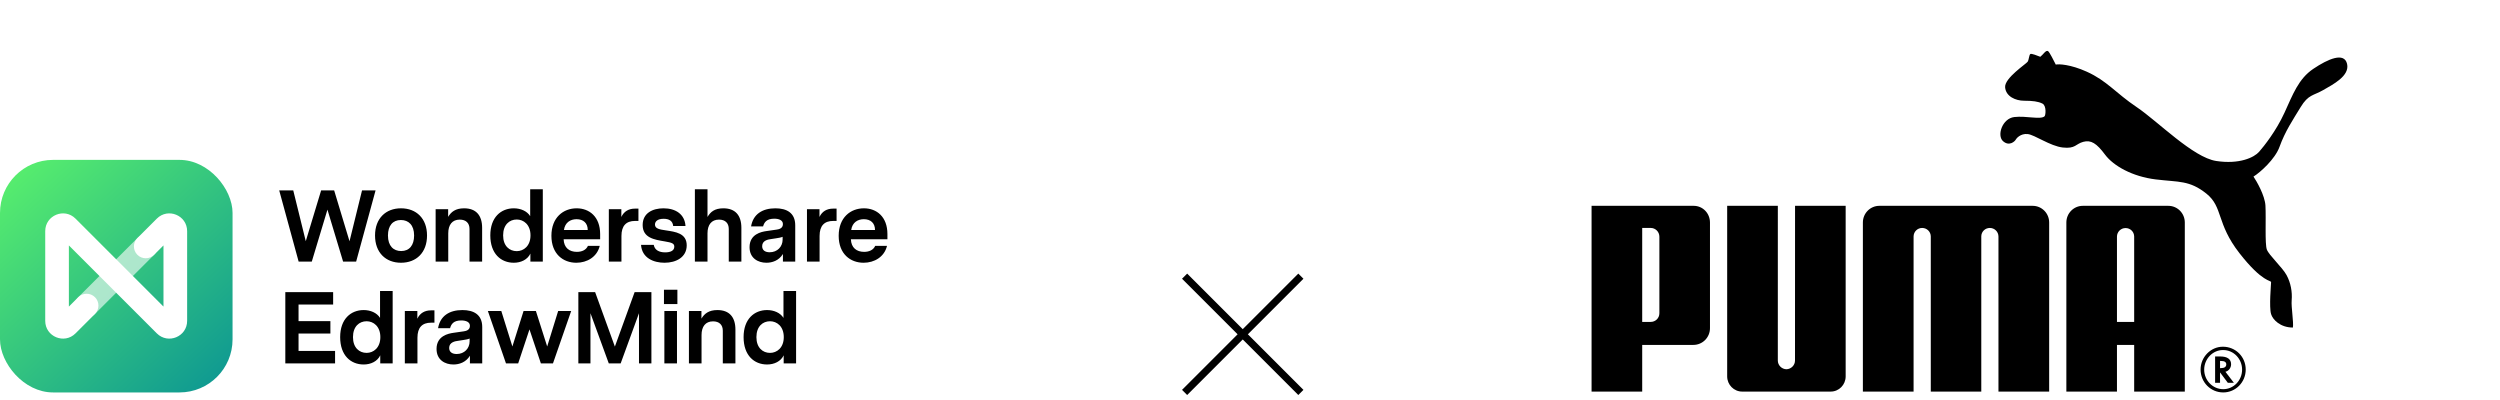 <svg width="344" height="55" viewBox="0 0 344 55" fill="none" xmlns="http://www.w3.org/2000/svg">
<path d="M245.808 50.809C245.17 50.794 244.628 50.267 244.628 49.614L244.63 28.322H237.659V51.793C237.659 52.943 238.585 53.882 239.721 53.882H251.904C253.048 53.882 253.963 52.943 253.963 51.793V28.322L246.999 28.322L246.992 49.614C246.992 50.267 246.45 50.794 245.808 50.809ZM258.597 28.322C257.349 28.322 256.332 29.344 256.332 30.614V53.882H263.309V32.538C263.314 31.884 263.839 31.366 264.487 31.366C265.139 31.366 265.661 31.872 265.676 32.52V53.882H272.625V32.52C272.633 31.872 273.156 31.366 273.805 31.366C274.45 31.366 274.983 31.884 274.988 32.538V53.882H281.965V30.614C281.965 29.344 280.946 28.322 279.698 28.322L258.597 28.322ZM228.331 32.583C228.336 31.872 227.761 31.366 227.151 31.366H225.967V44.294H227.151C227.766 44.294 228.336 43.802 228.331 43.094V32.583ZM233.009 47.459H225.967V53.882H219V28.322L233.053 28.322C234.311 28.322 235.293 29.351 235.293 30.624V45.157C235.293 46.432 234.273 47.459 233.009 47.459ZM305.873 48.166C304.473 48.166 303.297 49.384 303.297 50.861C303.297 52.342 304.473 53.551 305.918 53.551C307.351 53.551 308.512 52.342 308.512 50.861C308.512 49.381 307.351 48.166 305.918 48.166H305.873ZM309.011 50.852C309.011 52.588 307.629 54 305.918 54C304.188 54 302.8 52.599 302.8 50.852C302.8 49.14 304.188 47.708 305.867 47.708C307.629 47.708 309.011 49.096 309.011 50.852Z" fill="black"/>
<path d="M305.595 50.653C306.08 50.653 306.335 50.48 306.335 50.133C306.335 49.825 306.088 49.667 305.617 49.667H305.478V50.653H305.595ZM307.379 52.673H306.548L305.478 51.24V52.673H304.799V49.05H305.513C306.483 49.05 306.999 49.419 306.999 50.125C306.999 50.596 306.695 51.014 306.27 51.139L306.22 51.157L307.379 52.673ZM293.662 44.299V32.53C293.645 31.879 293.125 31.38 292.475 31.38C291.832 31.38 291.299 31.899 291.294 32.548V44.299H293.662ZM293.662 53.882V47.465H291.294V53.882H284.331V30.614C284.331 29.344 285.347 28.322 286.596 28.322H298.361C299.612 28.322 300.629 29.344 300.629 30.614V53.882L293.662 53.882Z" fill="black"/>
<path d="M281.81 7.035C281.52 6.839 281.132 7.522 280.745 7.815C280.358 7.652 279.545 7.347 279.39 7.425C279.196 7.522 279.196 8.205 279.002 8.497C278.809 8.79 275.807 10.741 275.904 12.008C276.001 13.276 277.357 13.861 278.518 13.861C279.68 13.861 280.455 13.959 281.036 14.252C281.616 14.544 281.492 15.867 281.326 16.007C280.745 16.495 278.809 15.91 277.163 16.105C275.517 16.3 274.742 18.64 275.614 19.421C276.485 20.201 277.26 19.421 277.357 19.226C277.453 19.031 278.034 18.348 279.002 18.445C279.971 18.543 282.101 20.103 283.843 20.298C285.586 20.494 285.586 19.811 286.651 19.518C287.716 19.226 288.49 19.713 289.652 21.274C290.814 22.834 293.428 24.297 296.623 24.687C299.818 25.077 301.27 24.785 303.594 26.638C305.917 28.491 304.949 30.734 308.144 34.83C311.339 38.926 312.501 38.536 312.501 38.829C312.501 39.121 312.21 42.242 312.501 43.218C312.733 43.998 313.785 45.071 315.502 45.071C315.624 44.354 315.256 42.267 315.334 41.33C315.431 40.16 315.212 38.926 314.631 37.854C314.05 36.781 312.21 35.123 311.92 34.343C311.629 33.562 311.823 30.051 311.726 28.296C311.649 26.891 310.5 24.915 310.08 24.297C310.984 23.744 313.043 21.917 313.663 20.201C314.437 18.055 315.502 16.495 316.567 14.739C317.632 12.984 318.31 13.179 319.665 12.399C321.021 11.618 323.344 10.448 322.957 8.79C322.57 7.132 320.343 8.107 318.31 9.473C316.277 10.838 315.502 12.984 314.34 15.52C313.178 18.055 311.533 20.103 310.855 20.884C310.177 21.664 308.144 22.639 304.949 22.151C301.754 21.664 296.913 16.69 294.009 14.739C291.104 12.789 289.943 11.131 287.135 9.863C284.889 8.849 283.262 8.79 282.875 8.888C282.617 8.4 282.042 7.191 281.81 7.035Z" fill="black"/>
<g clip-path="url(#clip0_12716_234228)" filter="url(#filter0_i_12716_234228)">
<g clip-path="url(#clip1_12716_234228)">
<rect width="32" height="32" transform="translate(0 22)" fill="url(#paint0_linear_12716_234228)"/>
<path d="M21.205 32.759C21.84 33.395 21.84 34.425 21.205 35.061L13.069 43.197C12.433 43.832 11.403 43.832 10.768 43.197C10.132 42.561 10.132 41.531 10.768 40.895L18.904 32.759C19.539 32.124 20.57 32.124 21.205 32.759Z" fill="white" fill-opacity="0.6"/>
<path d="M9.477 33.77V42.186L10.767 40.895C11.403 40.26 12.433 40.26 13.069 40.895C13.704 41.531 13.704 42.561 13.069 43.197L10.389 45.876C8.852 47.413 6.223 46.325 6.223 44.15V31.806C6.223 29.631 8.852 28.543 10.389 30.08L22.495 42.186V33.77L21.205 35.061C20.569 35.696 19.539 35.696 18.904 35.061C18.268 34.425 18.268 33.395 18.904 32.759L21.583 30.08C23.12 28.543 25.75 29.631 25.75 31.806V44.15C25.75 46.325 23.12 47.413 21.583 45.876L9.477 33.77Z" fill="white"/>
</g>
</g>
<path d="M51.678 26.2L49.004 36H47.212L45.056 28.846L42.9 36H41.094L38.42 26.2H40.352L42.074 33.186L44.188 26.2H45.98L48.094 33.2L49.816 26.2H51.678ZM55.175 28.664C57.289 28.664 58.759 30.064 58.759 32.402C58.759 34.754 57.289 36.154 55.175 36.154C53.075 36.154 51.605 34.754 51.605 32.402C51.605 30.064 53.075 28.664 55.175 28.664ZM55.161 30.274C54.041 30.274 53.383 31.058 53.383 32.402C53.383 33.858 54.153 34.544 55.203 34.544C56.323 34.544 56.981 33.76 56.981 32.402C56.981 30.96 56.211 30.274 55.161 30.274ZM63.863 28.664C65.501 28.664 66.341 29.63 66.341 31.352V36H64.605V31.506C64.605 30.694 64.115 30.218 63.261 30.218C62.225 30.218 61.679 30.932 61.679 32.108V36H59.943V28.79H61.665V29.84C62.071 29.168 62.659 28.664 63.863 28.664ZM74.69 26.046V36H72.982V34.894C72.59 35.72 71.694 36.154 70.7 36.154C68.936 36.154 67.466 34.922 67.466 32.388C67.466 29.896 68.936 28.664 70.7 28.664C71.638 28.664 72.52 29.042 72.954 29.742V26.046H74.69ZM71.106 34.558C72.044 34.558 72.996 33.858 72.996 32.388C72.996 30.904 72.044 30.204 71.106 30.204C70.098 30.204 69.23 30.918 69.23 32.388C69.23 33.844 70.098 34.558 71.106 34.558ZM82.58 32.92H77.554C77.596 34.096 78.338 34.656 79.374 34.656C80.06 34.656 80.648 34.404 80.9 33.83H82.524C82.16 35.356 80.774 36.154 79.304 36.154C77.484 36.154 75.874 34.95 75.874 32.444C75.874 29.924 77.512 28.664 79.346 28.664C81.096 28.664 82.58 29.826 82.58 32.206V32.92ZM79.332 30.162C78.506 30.162 77.75 30.596 77.596 31.646H80.872C80.872 30.694 80.27 30.162 79.332 30.162ZM87.849 28.706V30.4H87.387C86.169 30.4 85.511 31.058 85.511 32.472V36H83.775V28.79H85.497V29.854C85.861 29.07 86.533 28.706 87.373 28.706H87.849ZM91.636 31.702C92.924 31.898 94.492 32.08 94.492 33.76C94.492 35.384 93.05 36.154 91.44 36.154C89.942 36.154 88.332 35.51 88.206 33.69H89.956C90.082 34.418 90.712 34.726 91.524 34.726C92.266 34.726 92.784 34.488 92.784 33.942C92.784 33.494 92.448 33.382 91.454 33.214C90.04 32.976 88.43 32.738 88.43 30.96C88.43 29.322 89.802 28.664 91.3 28.664C92.98 28.664 94.226 29.49 94.324 31.1H92.63C92.56 30.386 92.056 30.106 91.314 30.106C90.46 30.106 90.124 30.484 90.124 30.904C90.124 31.464 90.754 31.576 91.636 31.702ZM99.536 28.664C101.174 28.664 102.014 29.63 102.014 31.352V36H100.278V31.506C100.278 30.694 99.788 30.218 98.934 30.218C97.898 30.218 97.352 30.932 97.352 32.108V36H95.616V26.046H97.352V29.854C97.758 29.168 98.318 28.664 99.536 28.664ZM106.694 28.664C108.276 28.664 109.424 29.308 109.424 31.002V36H107.73V34.95C107.17 35.874 106.232 36.154 105.462 36.154C104.314 36.154 103.138 35.538 103.138 34.012C103.138 32.206 104.776 31.898 105.434 31.8L106.89 31.59C107.17 31.548 107.73 31.436 107.73 30.834C107.73 30.288 107.156 30.092 106.54 30.092C105.462 30.092 105.154 30.61 105 31.156H103.348C103.628 29.476 104.902 28.664 106.694 28.664ZM105.91 34.712C106.96 34.712 107.688 33.942 107.688 32.976V32.584C107.422 32.696 107.128 32.738 106.764 32.794L106.036 32.906C105.728 32.948 104.874 33.074 104.874 33.872C104.874 34.446 105.294 34.712 105.91 34.712ZM115.113 28.706V30.4H114.651C113.433 30.4 112.775 31.058 112.775 32.472V36H111.039V28.79H112.761V29.854C113.125 29.07 113.797 28.706 114.637 28.706H115.113ZM122.109 32.92H117.083C117.125 34.096 117.867 34.656 118.903 34.656C119.589 34.656 120.177 34.404 120.429 33.83H122.053C121.689 35.356 120.303 36.154 118.833 36.154C117.013 36.154 115.403 34.95 115.403 32.444C115.403 29.924 117.041 28.664 118.875 28.664C120.625 28.664 122.109 29.826 122.109 32.206V32.92ZM118.861 30.162C118.035 30.162 117.279 30.596 117.125 31.646H120.401C120.401 30.694 119.799 30.162 118.861 30.162Z" fill="black"/>
<path d="M46.106 50H39.26V40.2H45.84V41.908H41.08V44.19H45.462V45.898H41.08V48.292H46.106V50ZM54.03 40.046V50H52.322V48.894C51.93 49.72 51.034 50.154 50.04 50.154C48.276 50.154 46.806 48.922 46.806 46.388C46.806 43.896 48.276 42.664 50.04 42.664C50.978 42.664 51.86 43.042 52.294 43.742V40.046H54.03ZM50.446 48.558C51.384 48.558 52.336 47.858 52.336 46.388C52.336 44.904 51.384 44.204 50.446 44.204C49.438 44.204 48.57 44.918 48.57 46.388C48.57 47.844 49.438 48.558 50.446 48.558ZM59.779 42.706V44.4H59.317C58.099 44.4 57.441 45.058 57.441 46.472V50H55.705V42.79H57.427V43.854C57.791 43.07 58.463 42.706 59.303 42.706H59.779ZM63.625 42.664C65.207 42.664 66.355 43.308 66.355 45.002V50H64.661V48.95C64.101 49.874 63.163 50.154 62.393 50.154C61.245 50.154 60.069 49.538 60.069 48.012C60.069 46.206 61.707 45.898 62.365 45.8L63.821 45.59C64.101 45.548 64.661 45.436 64.661 44.834C64.661 44.288 64.087 44.092 63.471 44.092C62.393 44.092 62.085 44.61 61.931 45.156H60.279C60.559 43.476 61.833 42.664 63.625 42.664ZM62.841 48.712C63.891 48.712 64.619 47.942 64.619 46.976V46.584C64.353 46.696 64.059 46.738 63.695 46.794L62.967 46.906C62.659 46.948 61.805 47.074 61.805 47.872C61.805 48.446 62.225 48.712 62.841 48.712ZM78.596 42.79L76.09 50H74.424L72.856 45.324L71.302 50H69.622L67.13 42.79H68.978L70.504 47.676L72.044 42.79H73.738L75.292 47.676L76.804 42.79H78.596ZM89.633 40.2V50H87.925V43.098L85.405 50H83.767L81.247 43.098V50H79.581V40.2H81.891L84.607 47.69L87.323 40.2H89.633ZM91.361 41.838V39.864H93.209V41.838H91.361ZM91.417 50V42.79H93.153V50H91.417ZM98.716 42.664C100.354 42.664 101.194 43.63 101.194 45.352V50H99.458V45.506C99.458 44.694 98.968 44.218 98.114 44.218C97.078 44.218 96.532 44.932 96.532 46.108V50H94.796V42.79H96.518V43.84C96.924 43.168 97.512 42.664 98.716 42.664ZM109.542 40.046V50H107.834V48.894C107.442 49.72 106.546 50.154 105.552 50.154C103.788 50.154 102.318 48.922 102.318 46.388C102.318 43.896 103.788 42.664 105.552 42.664C106.49 42.664 107.372 43.042 107.806 43.742V40.046H109.542ZM105.958 48.558C106.896 48.558 107.848 47.858 107.848 46.388C107.848 44.904 106.896 44.204 105.958 44.204C104.95 44.204 104.082 44.918 104.082 46.388C104.082 47.844 104.95 48.558 105.958 48.558Z" fill="black"/>
<path d="M163 38L179 54" stroke="black"/>
<path d="M179 38L163 54" stroke="black"/>
<defs>
<filter id="filter0_i_12716_234228" x="0" y="22" width="32" height="32" filterUnits="userSpaceOnUse" color-interpolation-filters="sRGB">
<feFlood flood-opacity="0" result="BackgroundImageFix"/>
<feBlend mode="normal" in="SourceGraphic" in2="BackgroundImageFix" result="shape"/>
<feColorMatrix in="SourceAlpha" type="matrix" values="0 0 0 0 0 0 0 0 0 0 0 0 0 0 0 0 0 0 127 0" result="hardAlpha"/>
<feOffset/>
<feGaussianBlur stdDeviation="0.062"/>
<feComposite in2="hardAlpha" operator="arithmetic" k2="-1" k3="1"/>
<feColorMatrix type="matrix" values="0 0 0 0 0 0 0 0 0 0 0 0 0 0 0 0 0 0 0.24 0"/>
<feBlend mode="darken" in2="shape" result="effect1_innerShadow_12716_234228"/>
</filter>
<linearGradient id="paint0_linear_12716_234228" x1="32" y1="40.17" x2="-6.843" y2="-1.843" gradientUnits="userSpaceOnUse">
<stop stop-color="#008899"/>
<stop offset="1" stop-color="#66FF66"/>
</linearGradient>
<clipPath id="clip0_12716_234228">
<rect width="32" height="32" fill="white" transform="translate(0 22)"/>
</clipPath>
<clipPath id="clip1_12716_234228">
<rect y="22" width="32" height="32" rx="7.301" fill="white"/>
</clipPath>
</defs>
</svg>
